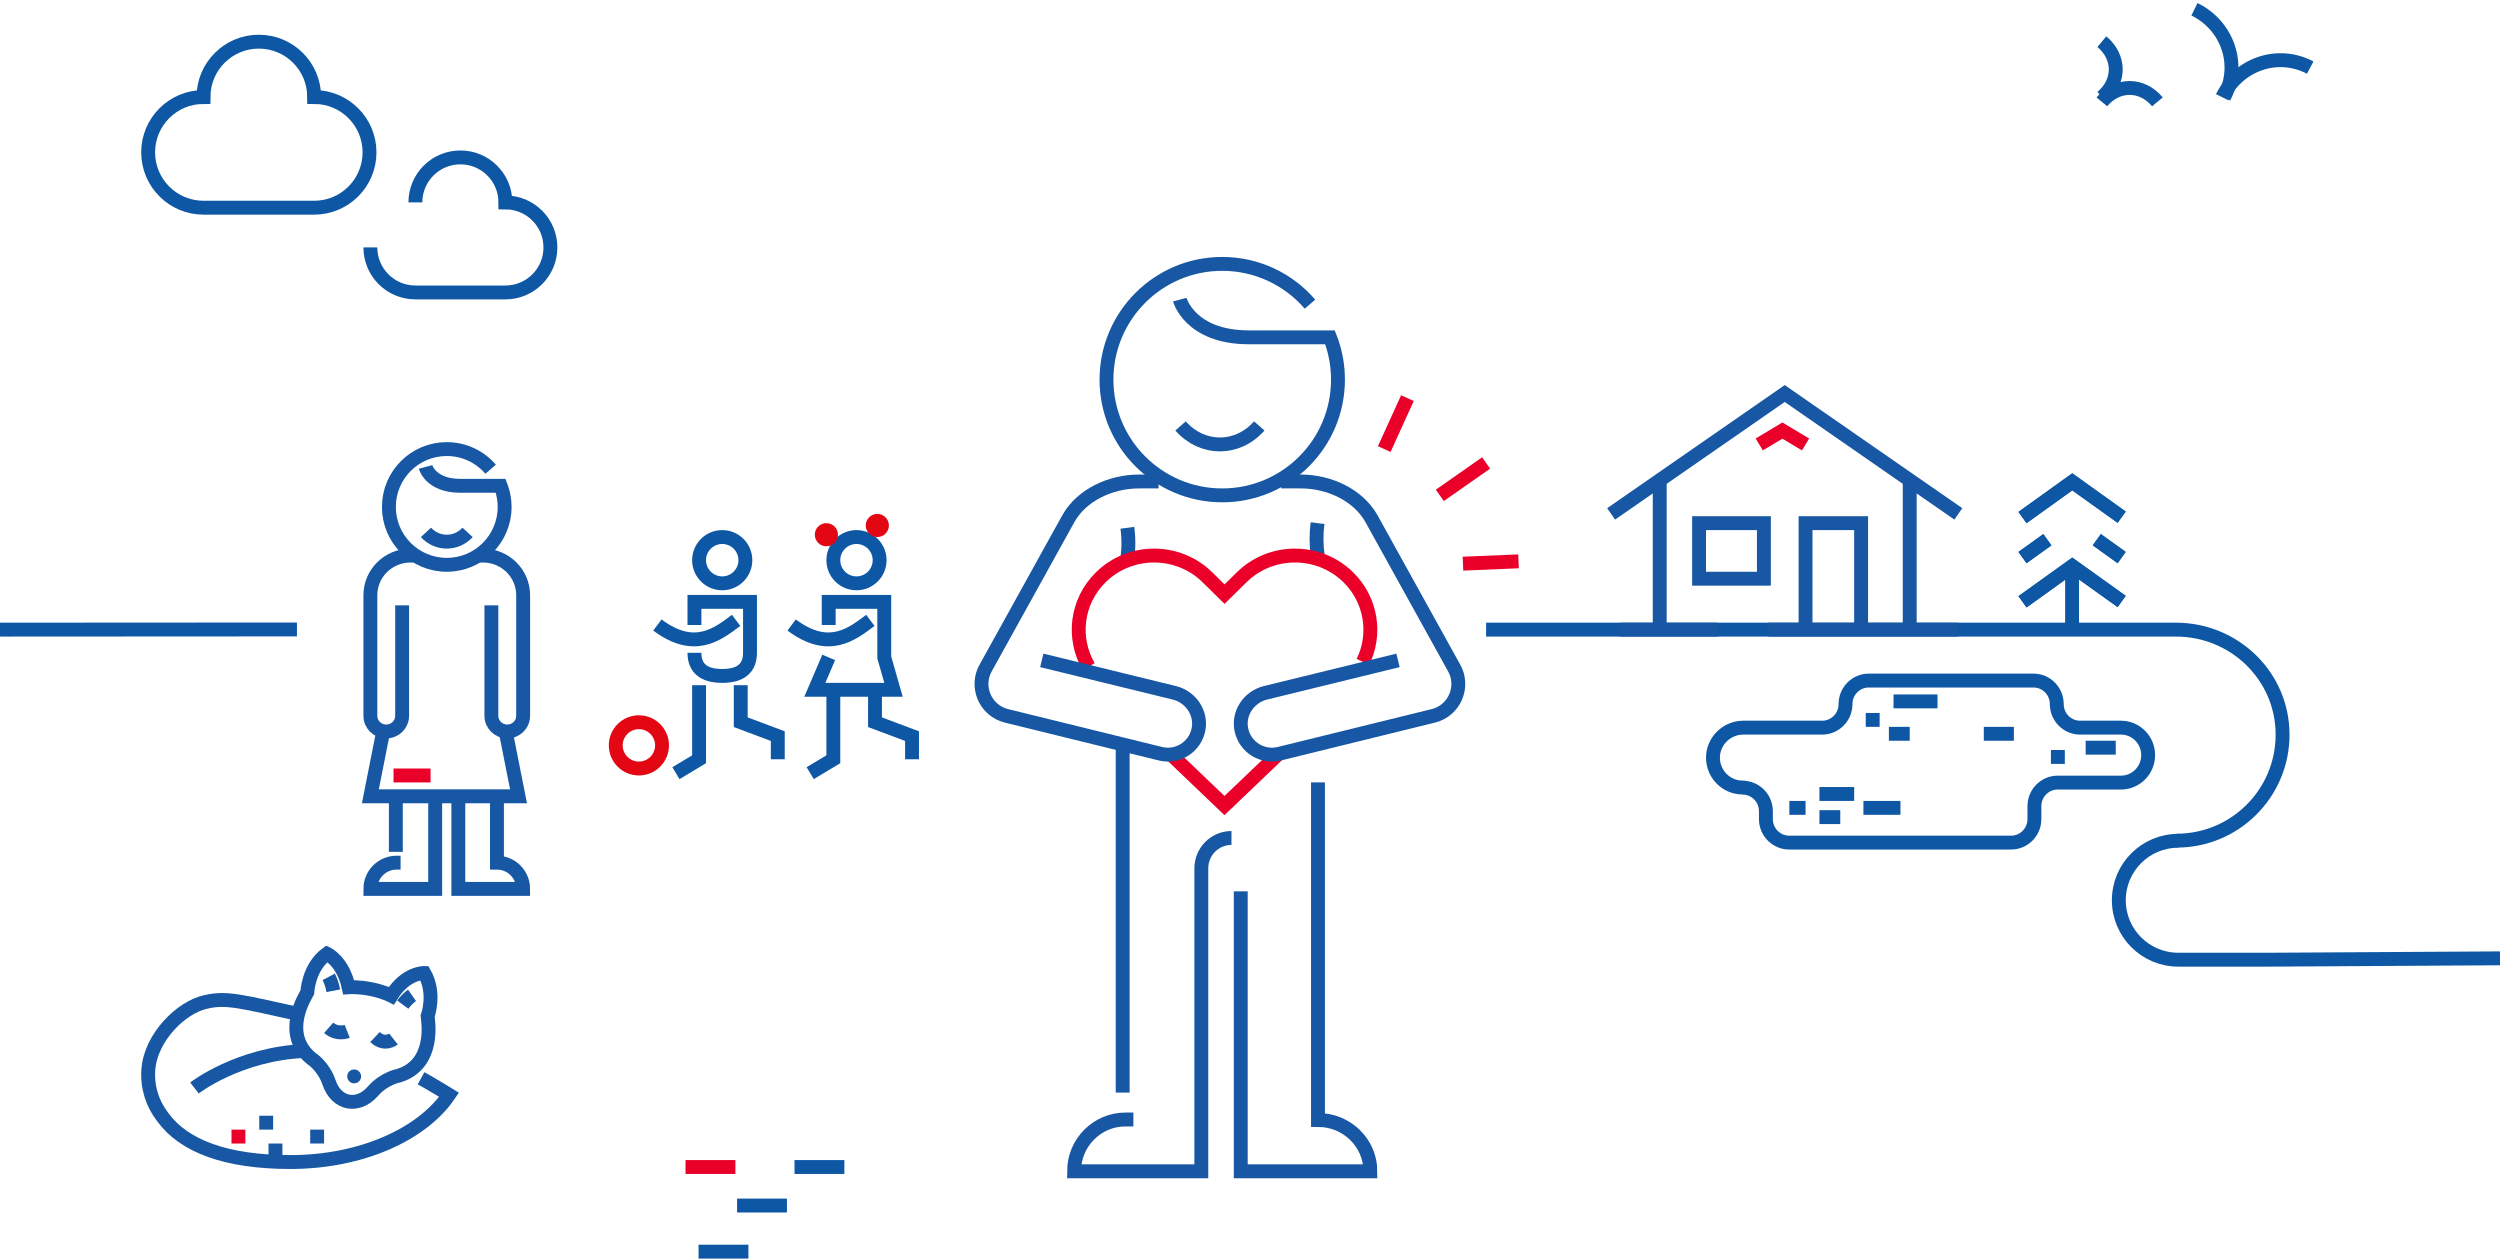 <?xml version="1.0" encoding="UTF-8"?>
<svg width="540px" height="272px" viewBox="0 0 540 272" version="1.1" xmlns="http://www.w3.org/2000/svg" xmlns:xlink="http://www.w3.org/1999/xlink">
    <!-- Generator: Sketch 62 (91390) - https://sketch.com -->
    <title>Livforsakring</title>
    <desc>Created with Sketch.</desc>
    <g id="Page-1" stroke="none" stroke-width="1" fill="none" fill-rule="evenodd">
        <g id="D-Livförsäkring" transform="translate(-713, -211)">
            <g id="Livforsakring" transform="translate(713, 213)">
                <g id="Group-5" transform="translate(454, 0)" stroke="#0D57A5" stroke-width="3">
                    <path d="M0,19 C4,15.685 4,10.315 0,7" id="Stroke-1"></path>
                    <path d="M12,20 C8.685,16 3.315,16 0,20" id="Stroke-2"></path>
                    <path d="M26.397,19 C30.074,12.05 27.21,3.544 20,0" id="Stroke-3"></path>
                    <path d="M45,12.603 C38.05,8.926 29.544,11.79 26,19" id="Stroke-4"></path>
                </g>
                <g id="Group-14" transform="translate(370, 145)" stroke="#0D57A5" stroke-width="3">
                    <path d="M6.546,10.171 C2.957,10.171 -0.066,13.139 0.001,16.765 C0.067,20.28 2.907,23.108 6.401,23.108 L6.884,23.131 L6.401,23.131 C9.181,23.131 11.434,25.408 11.434,28.216 L11.434,29.914 C11.434,32.723 13.687,35 16.467,35 L64.401,35 C67.18,35 69.433,32.723 69.433,29.914 L69.433,27.126 C69.433,24.317 71.686,22.04 74.466,22.04 L88.127,22.04 C91.37,22.04 94,19.383 94,16.106 C94,12.828 91.37,10.171 88.127,10.171 L79.296,10.171 C76.517,10.171 74.264,7.894 74.264,5.086 C74.264,2.277 72.01,0 69.231,0 L33.662,0 C30.883,0 28.63,2.277 28.63,5.086 C28.63,7.894 26.376,10.171 23.598,10.171 L6.884,10.171 L6.546,10.171 Z" id="Stroke-1"></path>
                    <line x1="16.5" y1="27.5" x2="20" y2="27.5" id="Stroke-2"></line>
                    <line x1="32.5" y1="27.5" x2="40.5" y2="27.5" id="Stroke-3"></line>
                    <line x1="23" y1="24.5" x2="30.5" y2="24.5" id="Stroke-4"></line>
                    <line x1="33" y1="8.5" x2="36" y2="8.5" id="Stroke-5"></line>
                    <line x1="39" y1="4.5" x2="48.5" y2="4.5" id="Stroke-8"></line>
                    <line x1="73" y1="16.5" x2="76" y2="16.5" id="Stroke-9"></line>
                    <line x1="38" y1="11.5" x2="42.5" y2="11.5" id="Stroke-10"></line>
                    <line x1="58.5" y1="11.5" x2="65" y2="11.5" id="Stroke-11"></line>
                    <line x1="80.5" y1="14.5" x2="87" y2="14.5" id="Stroke-12"></line>
                    <line x1="23" y1="29.5" x2="27.5" y2="29.5" id="Stroke-13"></line>
                </g>
                <g id="Group-17" transform="translate(0, 102)" stroke="#0D57A5" stroke-width="3">
                    <polyline id="Stroke-1" points="436.859 7.787 447.606 0.074 458.281 7.714"></polyline>
                    <polyline id="Stroke-2" points="436.859 25.991 447.606 18.278 458.281 25.918"></polyline>
                    <line x1="436.859" y1="16.432" x2="442.233" y2="12.575" id="Stroke-3"></line>
                    <line x1="458.281" y1="16.432" x2="452.907" y2="12.575" id="Stroke-4"></line>
                    <line x1="447.57" y1="18.278" x2="447.57" y2="31.796" id="Stroke-5"></line>
                    <path d="M470.142,77.583 C482.786,77.583 493.036,67.333 493.036,54.689 C493.036,42.046 482.644,32 470,32 L321,32 M64.141,31.962 L0,32" id="Shape"></path>
                    <path d="M470.506,77.612 C463.414,77.612 457.665,83.361 457.665,90.453 C457.665,97.544 463.414,103.293 470.506,103.293 L490.32,103.293 L540,103" id="Stroke-7"></path>
                    <polyline id="Stroke-13" points="436.859 7.787 447.606 0.074 458.281 7.714"></polyline>
                    <polyline id="Stroke-14" points="436.859 25.991 447.606 18.278 458.281 25.918"></polyline>
                    <line x1="436.859" y1="16.432" x2="442.233" y2="12.575" id="Stroke-15"></line>
                    <line x1="458.281" y1="16.432" x2="452.907" y2="12.575" id="Stroke-16"></line>
                </g>
                <g id="kicka-boll" transform="translate(133, 109)">
                    <polyline id="Path-64" stroke="#0D57A5" stroke-width="3" points="13 56 18 53 18 37"></polyline>
                    <path d="M17,24 L17,19 L29,19 L29,30 C29,33.333 27,35 23,35 C19,35 17,33.333 17,30" id="Path" stroke="#0D57A5" stroke-width="3"></path>
                    <path d="M26,23 C22,26 17,30 9,24" id="Path-65" stroke="#0D57A5" stroke-width="3"></path>
                    <circle id="Oval" stroke="#0D57A5" stroke-width="3" cx="23" cy="10" r="5"></circle>
                    <circle id="Oval" stroke="#E30613" stroke-width="3" cx="5" cy="50" r="5"></circle>
                    <polyline id="Path-66" stroke="#0D57A5" stroke-width="3" points="27 37 27 45 35 48 35 53"></polyline>
                    <polyline id="Path-64" stroke="#0D57A5" stroke-width="3" points="42 56 47 53 47 37"></polyline>
                    <polyline id="Path" stroke="#0D57A5" stroke-width="3" points="46 24 46 19 58 19 58 31 60 38 43 38 46 31"></polyline>
                    <path d="M55,23 C51,26 46,30 38,24" id="Path-65" stroke="#0D57A5" stroke-width="3"></path>
                    <circle id="Oval" stroke="#0D57A5" stroke-width="3" cx="52" cy="10" r="5"></circle>
                    <circle id="Oval" fill="#E30613" cx="56.5" cy="2.5" r="2.5"></circle>
                    <circle id="Oval" fill="#E30613" cx="45.5" cy="4.5" r="2.5"></circle>
                    <polyline id="Path-66" stroke="#0D57A5" stroke-width="3" points="56 37 56 45 64 48 64 53"></polyline>
                </g>
                <g id="Group-2" transform="translate(80, 95)" stroke-width="3">
                    <path d="M6.861,33.758 L6.861,57.618 C6.861,59.486 5.325,61 3.431,61 C1.536,61 0,59.486 0,57.618 L0,31.561 C0,26.833 3.888,23 8.683,23 L10,23" id="Stroke-9" stroke="#1757A4"></path>
                    <path d="M26.139,33.758 L26.139,57.618 C26.139,59.486 27.675,61 29.57,61 C31.464,61 33,59.486 33,57.618 L33,31.561 C33,26.833 29.113,23 24.317,23 L23,23" id="Stroke-10" stroke="#1757A4"></path>
                    <polyline id="Stroke-11" stroke="#1757A4" points="2.772 61 0 75 32 75 29.228 61"></polyline>
                    <path d="M27.343,75 L27.343,89.335 C30.467,89.335 33,91.871 33,95 L19,95 L19,75" id="Stroke-12" stroke="#1757A4"></path>
                    <line x1="5.5" y1="75" x2="5.5" y2="87" id="Stroke-13" stroke="#1757A4"></line>
                    <path d="M14,75 L14,95 L0,95 C0,91.871 2.533,89.335 5.657,89.335 L6.526,89.335" id="Stroke-14" stroke="#1757A4"></path>
                    <path d="M11.916,3.86 C11.916,3.86 13.001,7.931 19.385,7.931 L28.133,7.931 L28.318,8.418 C28.761,9.698 29,11.071 29,12.5 C29,19.404 23.404,25 16.5,25 C9.597,25 4,19.404 4,12.5 C4,5.597 9.597,0 16.5,0 C20.29,0 23.686,1.687 25.979,4.351" id="Stroke-15" stroke="#1757A4"></path>
                    <path d="M21,18 C19.76,19.333 18.13,20 16.499,20 C14.87,20 13.24,19.334 12,18" id="Stroke-16" stroke="#1757A4"></path>
                    <line x1="5" y1="70.5" x2="13" y2="70.5" id="Stroke-17" stroke="#EA0029"></line>
                </g>
                <g id="Group-9" transform="translate(348, 83)" stroke-width="3">
                    <polyline id="Stroke-1" stroke="#1757A4" points="75 26 37.5 0 0 26"></polyline>
                    <polyline id="Stroke-2" stroke="#EA0029" points="42 11 37 8 32 11"></polyline>
                    <line x1="10.5" y1="19" x2="10.5" y2="50" id="Stroke-3" stroke="#1757A4"></line>
                    <line x1="64.5" y1="19" x2="64.5" y2="50" id="Stroke-4" stroke="#1757A4"></line>
                    <polyline id="Stroke-5" stroke="#1757A4" points="42 50 42 28 54 28 54 50"></polyline>
                    <polygon id="Stroke-6" stroke="#1757A4" points="19 40 33 40 33 28 19 28"></polygon>
                    <line x1="2" y1="51" x2="23" y2="51" id="Stroke-7" stroke="#1757A4"></line>
                    <line x1="34" y1="51" x2="75" y2="51" id="Stroke-8" stroke="#1757A4"></line>
                </g>
                <g id="Group-15" transform="translate(212, 55)" stroke-width="3">
                    <path d="M31.266,65 C31.8,62.36 31.87,59.617 31.514,57" id="Stroke-1" stroke="#1757A4"></path>
                    <path d="M72.684,112 L72.684,184.916 C78.934,184.916 84,189.879 84,196 L56,196 L56,135.529" id="Stroke-2" stroke="#1757A4"></path>
                    <line x1="30.5" y1="179" x2="30.5" y2="103" id="Stroke-3" stroke="#1757A4"></line>
                    <path d="M54,124 C50.401,124 47.484,126.94 47.484,130.567 L47.484,196 L20,196 C20,189.82 24.973,184.81 31.107,184.81 L32.811,184.81" id="Stroke-4" stroke="#1757A4"></path>
                    <path d="M42.832,7.721 C42.832,7.721 45.001,15.862 57.769,15.862 L75.266,15.862 L75.636,16.836 C76.519,19.395 77,22.141 77,25.001 C77,38.808 65.807,50 51.999,50 C38.192,50 27,38.808 27,25.001 C27,11.193 38.192,0 51.999,0 C59.58,0 66.372,3.374 70.957,8.702" id="Stroke-5" stroke="#1757A4"></path>
                    <path d="M60,35 C57.657,37.666 54.578,39 51.499,39 C48.421,39 45.343,37.666 43,35" id="Stroke-6" stroke="#1757A4"></path>
                    <path d="M72.628,63 C72.295,60.67 72.291,58.288 72.592,56" id="Stroke-7" stroke="#1757A4"></path>
                    <path d="M23.159,87 C19.58,80.877 20.45,72.925 25.769,67.693 C32.13,61.436 42.441,61.436 48.8,67.693 L52.5,71.333 L56.2,67.693 C62.559,61.436 72.87,61.436 79.231,67.693 C84.256,72.638 85.311,80.01 82.392,85.972" id="Stroke-8" stroke="#EA0029"></path>
                    <polyline id="Stroke-9" stroke="#EA0029" points="64 106 52.485 117 41 106.029"></polyline>
                    <line x1="87" y1="40" x2="92" y2="29" id="Stroke-10" stroke="#EA0029"></line>
                    <line x1="99" y1="50" x2="109" y2="43" id="Stroke-11" stroke="#EA0029"></line>
                    <line x1="104" y1="64.75" x2="116" y2="64.25" id="Stroke-12" stroke="#EA0029"></line>
                    <path d="M13.027,85.643 L41.649,92.645 C45.255,93.528 47.657,97.111 46.84,100.733 C46.008,104.426 42.317,106.701 38.66,105.805 L5.403,97.625 C0.778,96.487 -1.433,91.2 1.002,87.105 L18.811,54.947 C21.647,49.964 27.812,47 34.033,47 L38.253,47" id="Stroke-13" stroke="#1757A4"></path>
                    <path d="M89.973,85.643 L61.351,92.645 C57.746,93.528 55.342,97.111 56.16,100.733 C56.992,104.426 60.684,106.701 64.339,105.805 L97.597,97.625 C102.222,96.487 104.433,91.2 101.998,87.105 L84.189,54.947 C81.353,49.964 75.187,47 68.967,47 L64.746,47" id="Stroke-14" stroke="#1757A4"></path>
                </g>
                <g id="Group-13" transform="translate(64.5, 226.5) scale(-1, 1) translate(-64.5, -226.5) translate(32, 204)">
                    <path d="M55,29 C55,29 45.439,21.56 31,21" id="Stroke-1" stroke="#1757A4" stroke-width="3"></path>
                    <line x1="36" y1="42.5" x2="39" y2="42.5" id="Stroke-2" stroke="#1757A4" stroke-width="3"></line>
                    <line x1="44" y1="39.5" x2="47" y2="39.5" id="Stroke-3" stroke="#EA0029" stroke-width="3"></line>
                    <line x1="27" y1="39.5" x2="30" y2="39.5" id="Stroke-4" stroke="#1757A4" stroke-width="3"></line>
                    <line x1="38" y1="36.5" x2="41" y2="36.5" id="Stroke-5" stroke="#1757A4" stroke-width="3"></line>
                    <path d="M6.056,26.91 C5.392,27.274 4.76,27.626 4.29,27.897 C1.949,29.254 0,30.479 0,30.479 C5.82,39.033 18.984,45 34.291,45 C48.132,45 57.293,41.582 61.857,35.283 C64.081,32.398 65.24,28.829 64.958,25.015 C64.444,18.056 57.824,11.485 52.448,10.392 C48.043,9.372 44.658,10.367 32.313,13.087" id="Stroke-6" stroke="#1757A4" stroke-width="3"></path>
                    <path d="M16.995,7.627 C19.654,7.092 21.689,7.245 21.689,7.245 C22.933,1.557 26.384,0 26.384,0 C30.441,2.979 30.614,8.339 30.614,8.339 C30.995,9.066 36.291,17.251 29.757,22.618 C29.757,22.618 27.125,24.265 25.92,27.828 C25.082,30.305 23.502,31.527 21.899,31.906 C20.237,32.234 18.235,31.747 16.449,29.705 C13.968,26.872 10.904,26.354 10.904,26.354 C2.808,23.886 4.562,14.304 4.635,13.487 C4.635,13.487 2.812,8.593 5.344,4.169 C5.344,4.169 9.344,4.027 12.461,9.074 C12.461,9.074 14.35,8.107 16.995,7.627 Z" id="Stroke-7" stroke="#1757A4" stroke-width="3"></path>
                    <path d="M25,8 C25.25,6.698 25.621,5.721 26,5" id="Stroke-8" stroke="#1757A4" stroke-width="3"></path>
                    <path d="M10,11 C9.314,10.069 8.618,9.433 8,9" id="Stroke-9" stroke="#1757A4" stroke-width="3"></path>
                    <path d="M12,18.437 C12,18.437 13.932,19.958 16,18" id="Stroke-10" stroke="#1757A4" stroke-width="3"></path>
                    <path d="M22,16.774 C22,16.774 24.153,17.633 26,16" id="Stroke-11" stroke="#1757A4" stroke-width="3"></path>
                    <path d="M22,26.5 C22,27.329 21.328,28 20.5,28 C19.671,28 19,27.329 19,26.5 C19,25.671 19.671,25 20.5,25 C21.328,25 22,25.671 22,26.5" id="Fill-12" fill="#1757A4"></path>
                </g>
                <path d="M43.954,18.954 C37.351,18.954 32,24.306 32,30.908 C32,37.511 37.351,42.863 43.954,42.863 L67.863,42.863 C74.465,42.863 79.817,37.511 79.817,30.908 C79.817,24.306 74.465,18.954 67.863,18.954 C67.863,12.352 62.511,7 55.908,7 C49.306,7 43.954,12.352 43.954,18.954 Z" id="Stroke-1" stroke="#0D57A5" stroke-width="3"></path>
                <path d="M80,51.445 C80,56.815 84.352,61.168 89.722,61.168 L109.167,61.168 C114.537,61.168 118.89,56.815 118.89,51.445 C118.89,46.076 114.537,41.723 109.167,41.723 C109.167,36.353 104.815,32 99.445,32 C94.075,32 89.722,36.353 89.722,41.723" id="Stroke-1" stroke="#0D57A5" stroke-width="3"></path>
                <g id="Group-5" transform="translate(148, 249)" stroke-width="3">
                    <line x1="0.075" y1="1.075" x2="10.847" y2="1.075" id="Stroke-1" stroke="#E90029"></line>
                    <line x1="11.209" y1="9.397" x2="21.98" y2="9.397" id="Stroke-2" stroke="#0D57A5"></line>
                    <line x1="23.614" y1="1.075" x2="34.385" y2="1.075" id="Stroke-3" stroke="#0D57A5"></line>
                    <line x1="2.886" y1="19.352" x2="13.658" y2="19.352" id="Stroke-4" stroke="#0D57A5"></line>
                </g>
            </g>
        </g>
    </g>
</svg>